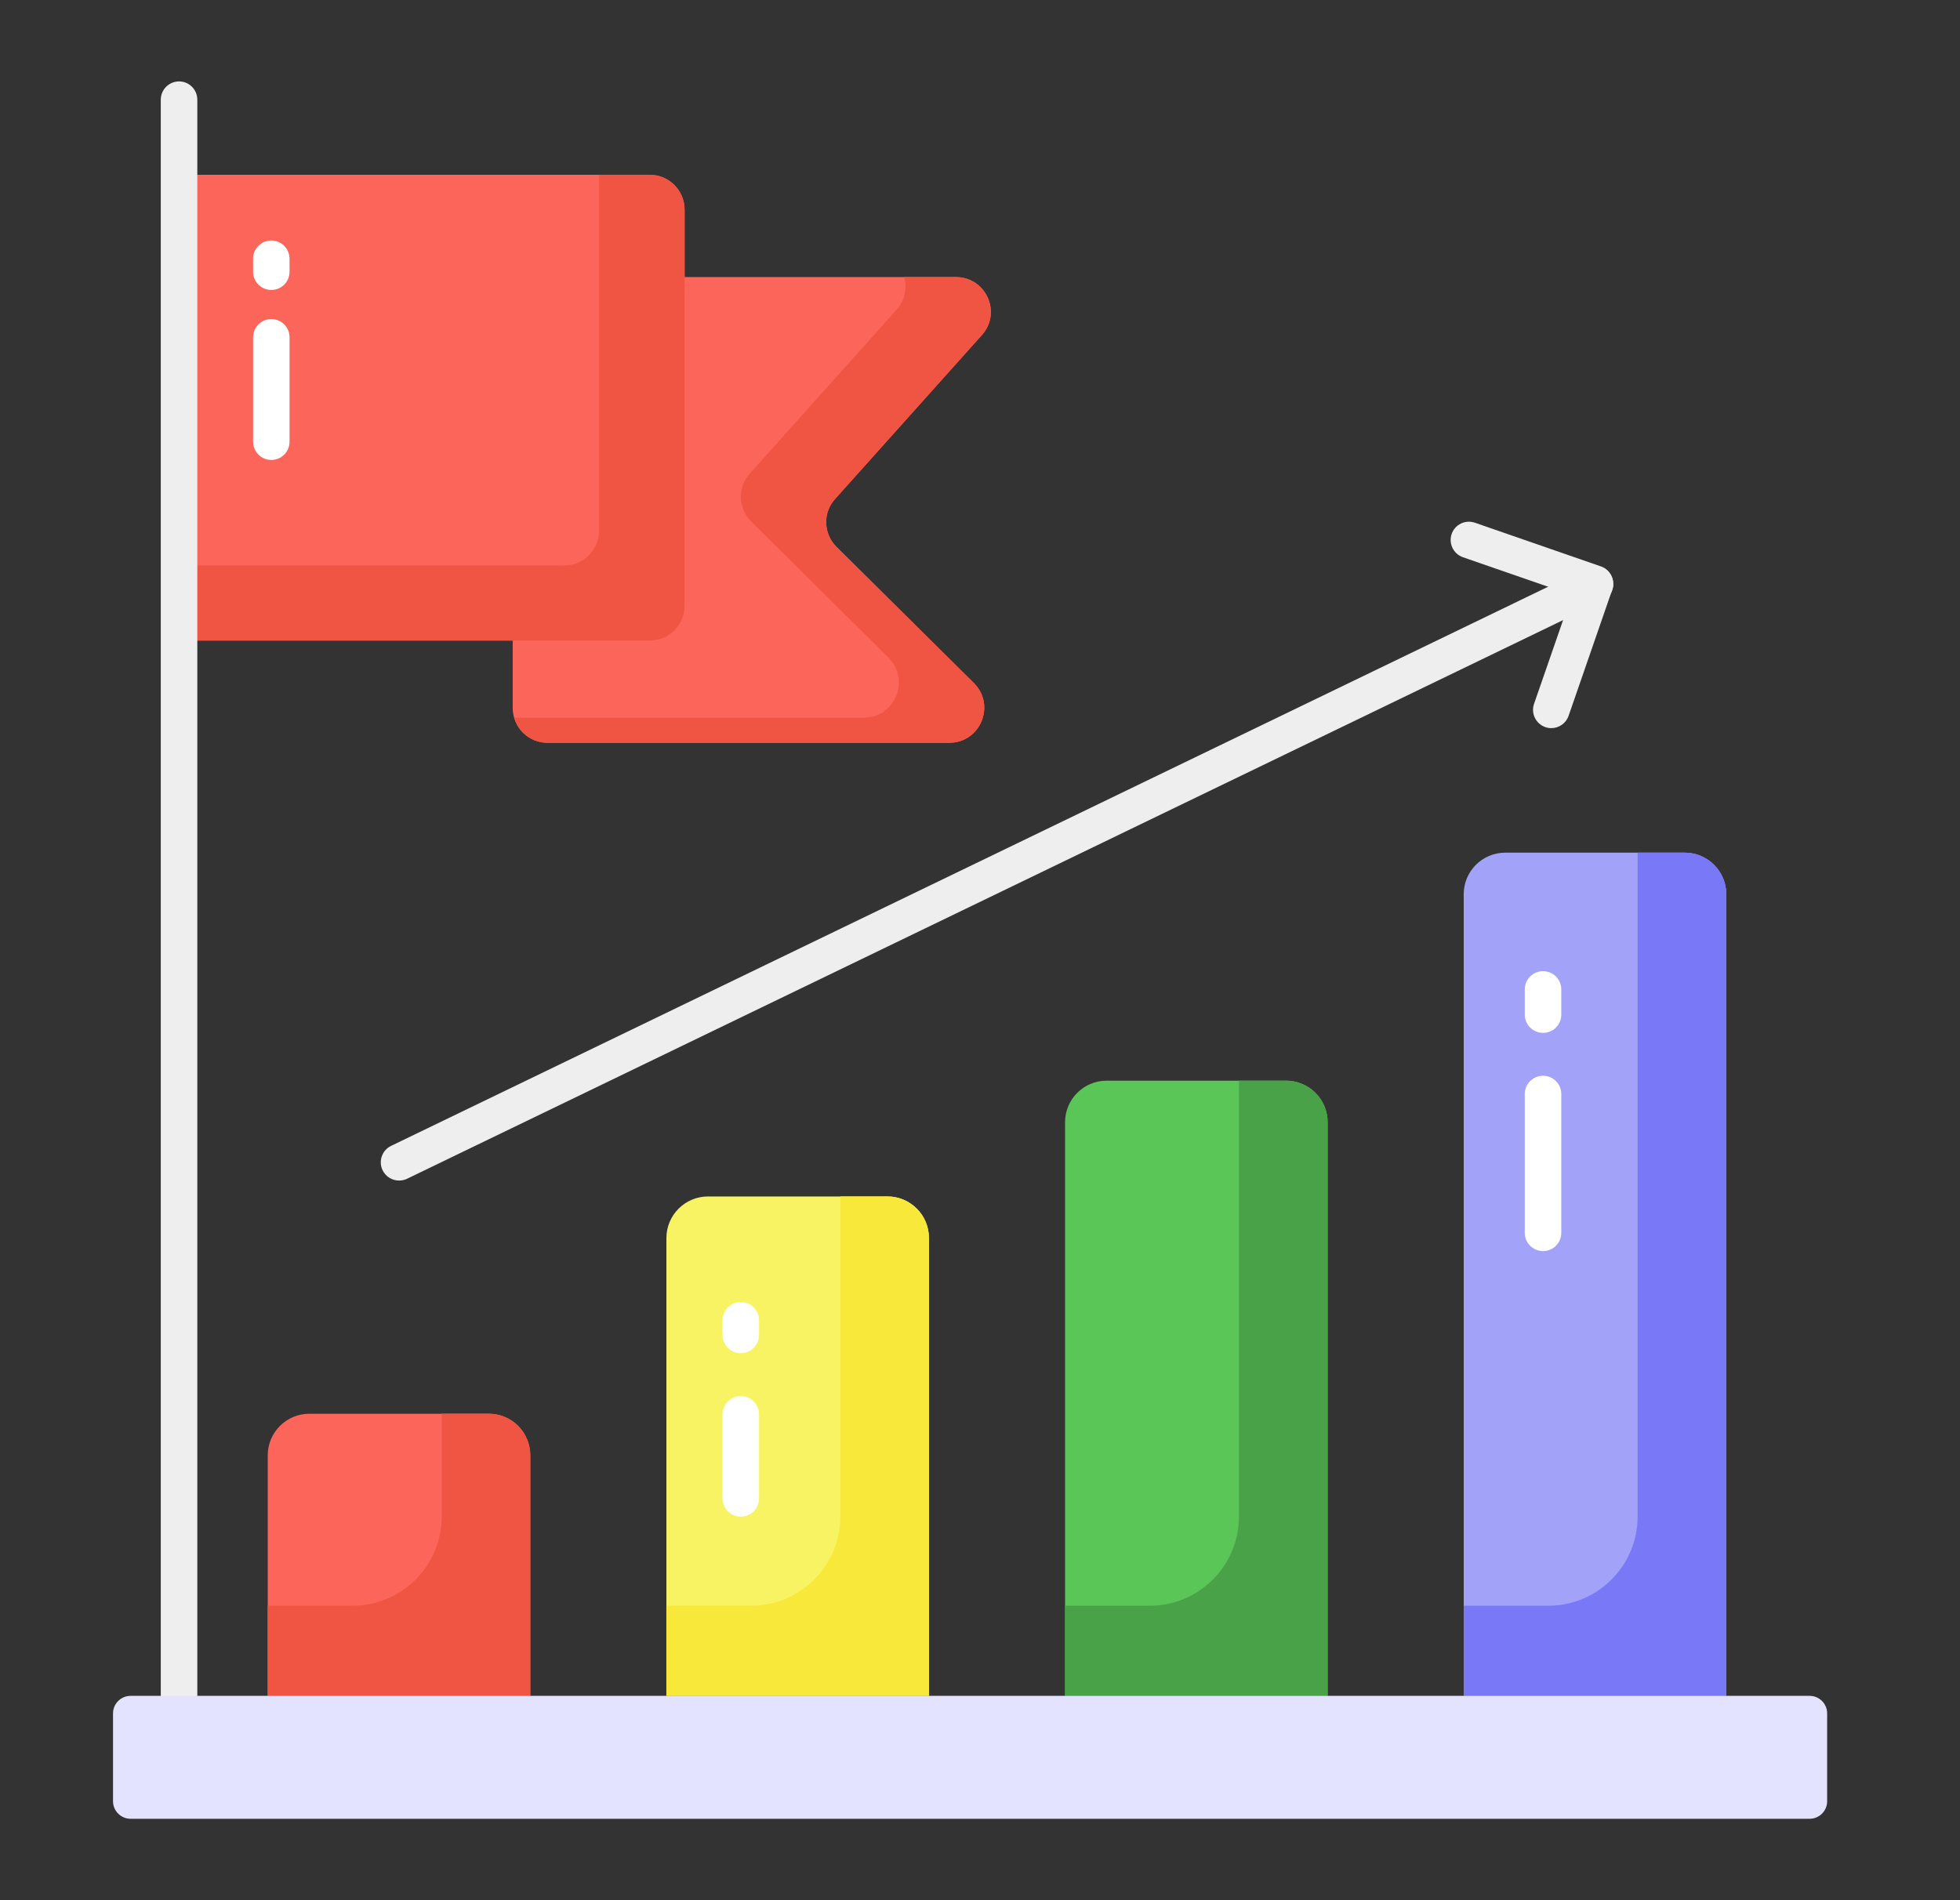 <svg width="33" height="32" viewBox="0 0 33 32" fill="none" xmlns="http://www.w3.org/2000/svg">
<rect x="0" y="0" width="33" height="32" fill="#333333" stroke="none"/>
<path d="M8.632 4.666H16.095C16.602 4.666 16.871 5.266 16.532 5.642L14.06 8.403C13.85 8.636 13.864 8.989 14.084 9.209L16.398 11.504C16.768 11.873 16.508 12.509 15.982 12.509H9.218C8.895 12.509 8.632 12.246 8.632 11.92V4.666Z" fill="#FC6559"/>
<path d="M16.399 11.504C16.768 11.873 16.509 12.509 15.981 12.509H9.217C8.949 12.509 8.725 12.331 8.657 12.085H14.545C15.071 12.085 15.332 11.448 14.96 11.076L12.648 8.783C12.427 8.564 12.414 8.211 12.623 7.977L15.095 5.216C15.243 5.053 15.274 4.847 15.221 4.666H16.094C16.602 4.666 16.872 5.266 16.531 5.644L14.059 8.405C13.85 8.635 13.862 8.989 14.084 9.21L16.399 11.504Z" fill="#F05543"/>
<path d="M11.527 3.531V10.201C11.527 10.525 11.264 10.788 10.94 10.788H3.016V2.944H10.94C11.264 2.944 11.527 3.207 11.527 3.531Z" fill="#FC6559"/>
<path d="M11.526 3.531V10.202C11.526 10.525 11.265 10.786 10.939 10.786H3.016V9.523H9.5C9.826 9.523 10.087 9.258 10.087 8.935V2.943H10.939C11.265 2.943 11.526 3.208 11.526 3.531Z" fill="#F05543"/>
<path d="M29.065 15.059V28.558H24.644V15.059C24.644 14.673 24.957 14.359 25.344 14.359H28.365C28.752 14.359 29.065 14.673 29.065 15.059Z" fill="#A2A2F9"/>
<path d="M22.353 18.899V28.558H17.932V18.899C17.932 18.513 18.245 18.199 18.632 18.199H21.653C22.04 18.199 22.353 18.513 22.353 18.899Z" fill="#5BC658"/>
<path d="M15.641 20.85V28.559H11.22V20.85C11.22 20.463 11.534 20.149 11.92 20.149H14.941C15.328 20.149 15.641 20.463 15.641 20.85Z" fill="#F7F363"/>
<path d="M8.929 24.508V28.558H4.508V24.508C4.508 24.121 4.822 23.808 5.208 23.808H8.229C8.616 23.808 8.929 24.121 8.929 24.508Z" fill="#FC6559"/>
<path d="M29.066 15.06V28.557H24.645V27.041H26.069C26.899 27.041 27.572 26.369 27.572 25.539V14.359H28.365C28.752 14.359 29.066 14.673 29.066 15.06Z" fill="#7979F7"/>
<path d="M22.354 18.9V28.557H17.933V27.041H19.357C20.187 27.041 20.86 26.369 20.86 25.538V18.199H21.653C22.041 18.199 22.354 18.513 22.354 18.9Z" fill="#49A247"/>
<path d="M15.64 20.846V28.557H11.219V27.041H12.646C13.476 27.041 14.149 26.369 14.149 25.538V20.148H14.942C15.327 20.148 15.64 20.461 15.64 20.846Z" fill="#F7E839"/>
<path d="M8.928 24.508V28.557H4.507V27.041H5.934C6.764 27.041 7.437 26.368 7.437 25.538V23.807H8.23C8.615 23.807 8.928 24.12 8.928 24.508Z" fill="#F05543"/>
<path d="M6.719 19.881C6.605 19.881 6.495 19.817 6.442 19.708C6.368 19.555 6.432 19.371 6.585 19.297L26.721 9.564C26.875 9.49 27.058 9.554 27.131 9.707C27.205 9.86 27.141 10.044 26.989 10.118L6.853 19.851C6.81 19.872 6.764 19.881 6.719 19.881Z" fill="#EEEEEE"/>
<path d="M26.119 12.262C26.086 12.262 26.052 12.257 26.018 12.245C25.858 12.189 25.773 12.014 25.828 11.854L26.464 10.019L24.631 9.384C24.471 9.328 24.386 9.153 24.441 8.993C24.497 8.832 24.67 8.747 24.833 8.803L26.956 9.539C27.116 9.595 27.201 9.77 27.145 9.93L26.41 12.055C26.366 12.182 26.246 12.262 26.119 12.262ZM3.015 28.865C2.845 28.865 2.707 28.728 2.707 28.558V1.679C2.707 1.509 2.845 1.371 3.015 1.371C3.185 1.371 3.322 1.509 3.322 1.679V28.558C3.322 28.728 3.185 28.865 3.015 28.865Z" fill="#EEEEEE"/>
<path d="M25.98 21.069C25.81 21.069 25.672 20.931 25.672 20.761V18.424C25.672 18.254 25.81 18.116 25.98 18.116C26.15 18.116 26.287 18.254 26.287 18.424V20.761C26.287 20.931 26.15 21.069 25.98 21.069Z" fill="white"/>
<path d="M25.98 17.394C25.81 17.394 25.672 17.257 25.672 17.087V16.662C25.672 16.492 25.81 16.355 25.98 16.355C26.15 16.355 26.287 16.492 26.287 16.662V17.087C26.287 17.257 26.15 17.394 25.98 17.394Z" fill="white"/>
<path d="M12.473 25.541C12.303 25.541 12.165 25.403 12.165 25.234V23.818C12.165 23.649 12.303 23.511 12.473 23.511C12.643 23.511 12.78 23.649 12.78 23.818V25.234C12.78 25.403 12.643 25.541 12.473 25.541ZM12.473 22.788C12.303 22.788 12.165 22.651 12.165 22.481V22.234C12.165 22.064 12.303 21.927 12.473 21.927C12.643 21.927 12.78 22.064 12.78 22.234V22.481C12.78 22.651 12.643 22.788 12.473 22.788Z" fill="white"/>
<path d="M4.568 7.746C4.398 7.746 4.261 7.608 4.261 7.438V5.68C4.261 5.511 4.398 5.373 4.568 5.373C4.738 5.373 4.875 5.511 4.875 5.68V7.438C4.875 7.608 4.738 7.746 4.568 7.746Z" fill="white"/>
<path d="M4.568 4.883C4.398 4.883 4.261 4.746 4.261 4.576V4.357C4.261 4.187 4.398 4.05 4.568 4.05C4.738 4.05 4.875 4.187 4.875 4.357V4.576C4.875 4.746 4.738 4.883 4.568 4.883Z" fill="white"/>
<path d="M2.199 28.559H30.468C30.631 28.559 30.763 28.691 30.763 28.854V30.334C30.763 30.497 30.631 30.629 30.468 30.629H2.199C2.036 30.629 1.903 30.497 1.903 30.334V28.854C1.903 28.691 2.036 28.559 2.199 28.559Z" fill="#E4E3FF"/>
</svg>
